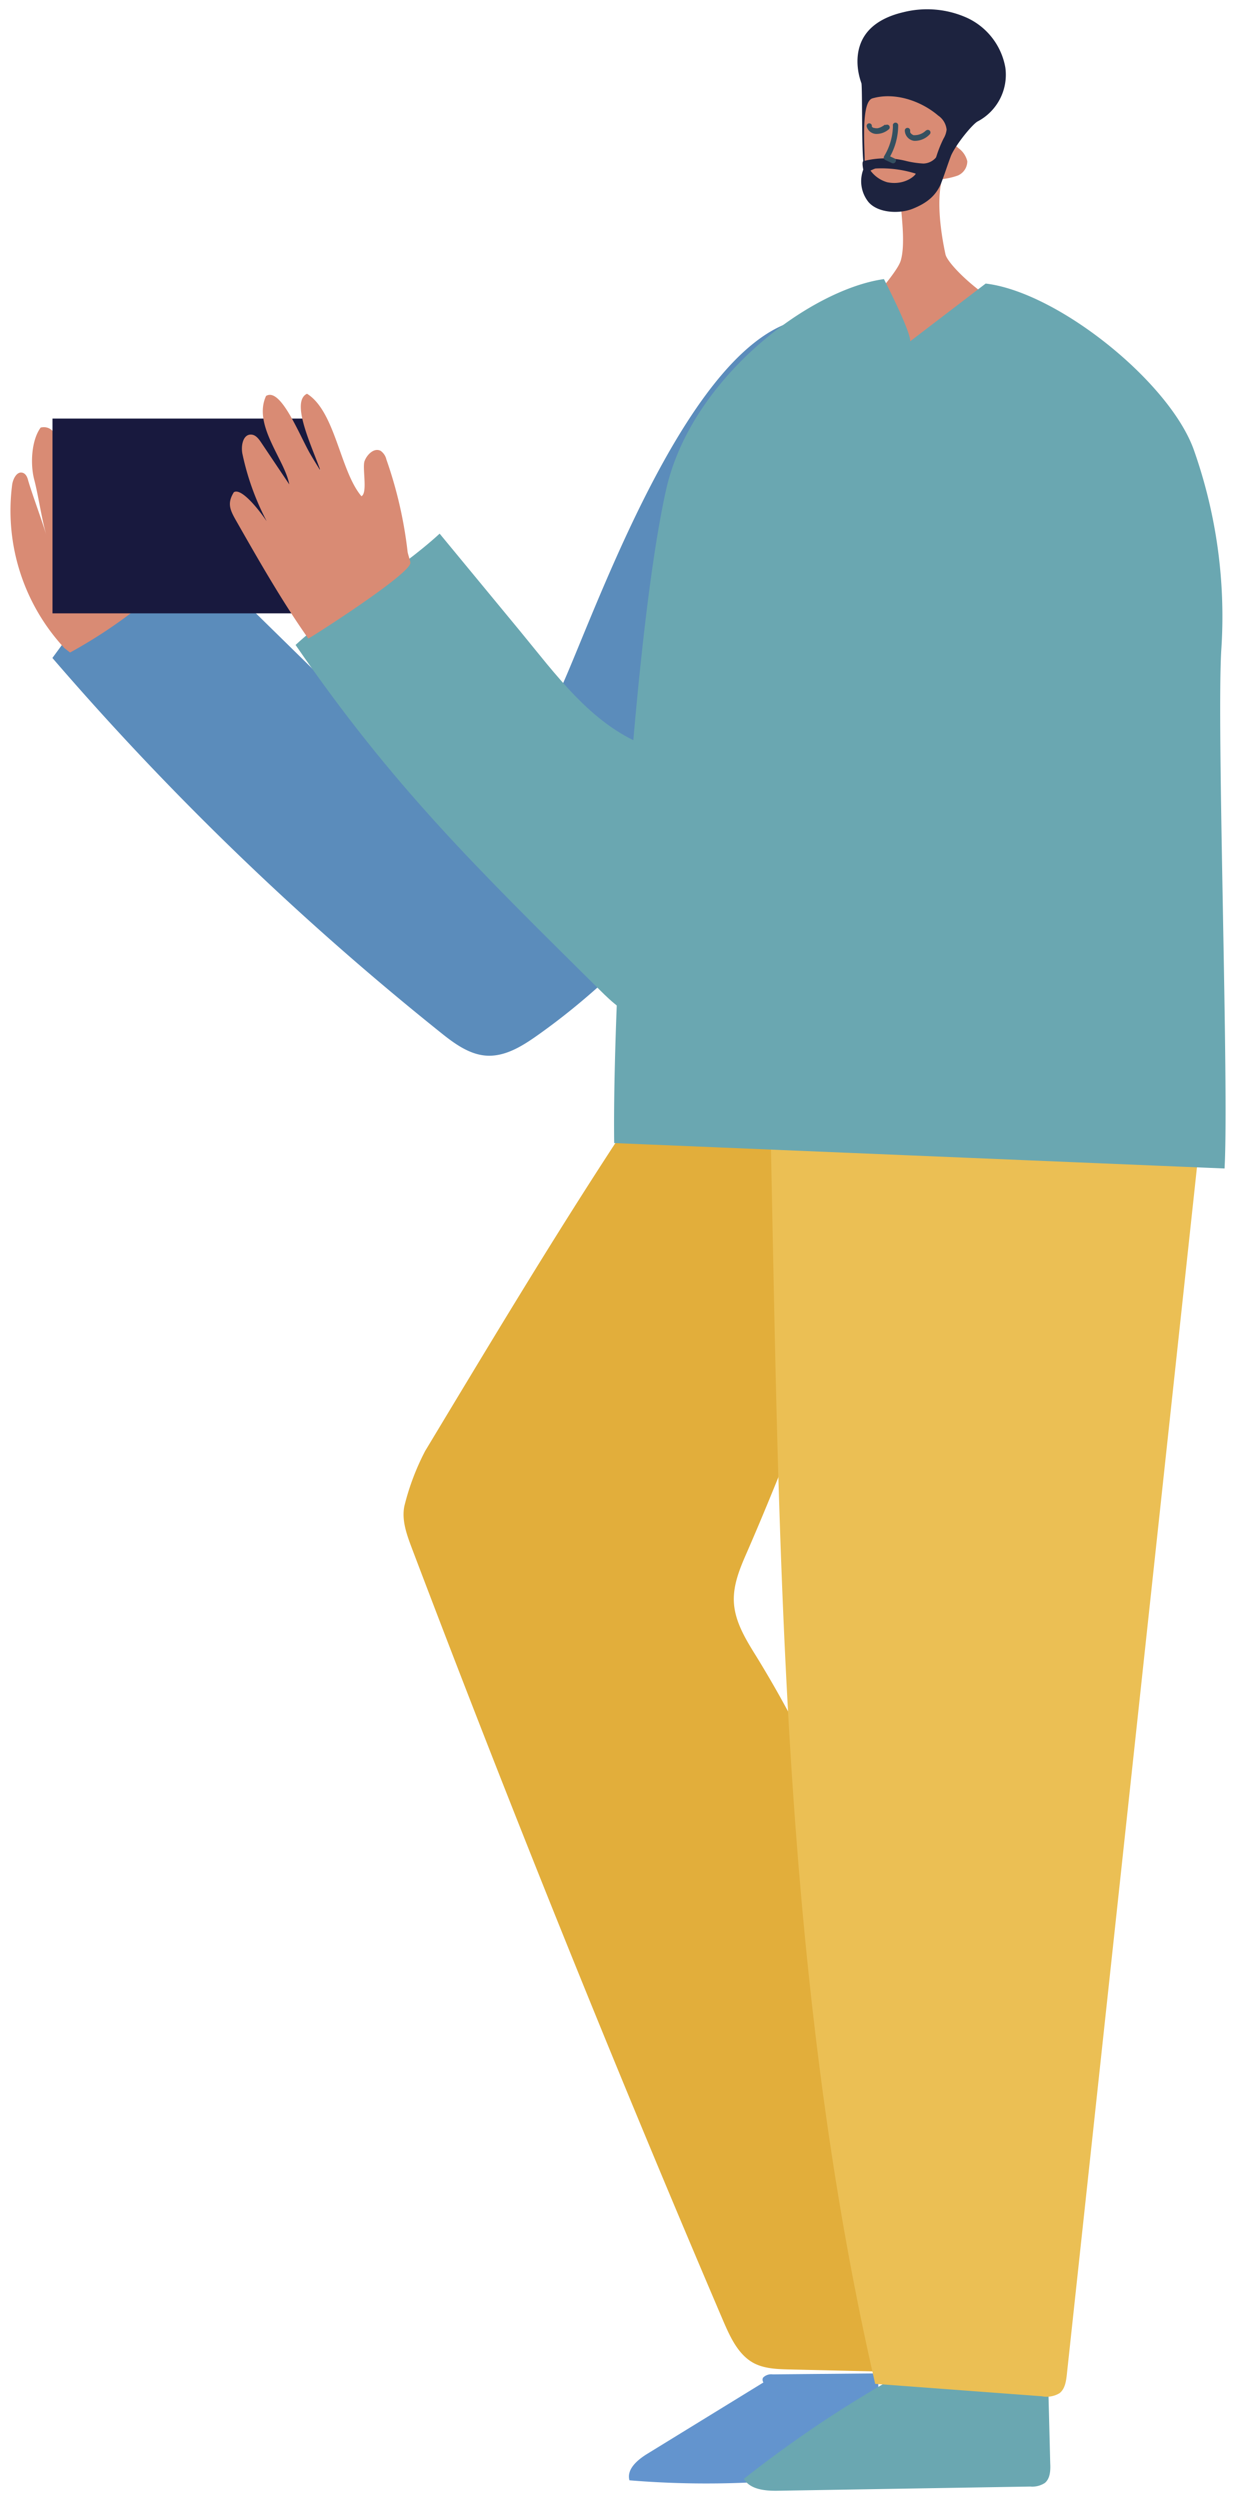 <svg id="Calque_1" data-name="Calque 1" xmlns="http://www.w3.org/2000/svg" width="230" height="465.17" viewBox="0 0 230 465.17">
  <defs>
    <style>
      .cls-1 {
        fill: #5b8cbb;
      }

      .cls-2 {
        fill: #6394ce;
      }

      .cls-3 {
        fill: #6aa7b1;
      }

      .cls-4 {
        fill: #e2ae3b;
      }

      .cls-5 {
        fill: #d98b74;
      }

      .cls-6 {
        fill: #1d233f;
      }

      .cls-7 {
        fill: #345060;
      }

      .cls-8 {
        fill: #ebbf54;
      }

      .cls-9 {
        fill: #18193e;
      }
    </style>
  </defs>
  <g>
    <g>
      <path class="cls-1" d="M148.36,59.6c21.94-5.42,26.75,19.94,21.32,40.95-4.92,19-17.79,38.08-30.13,52.6s-23.55,28-38.77,38.94c-3.15,2.27-6.63,4.64-10.46,4.31-3.19-.28-6-2.4-8.57-4.48a544.11,544.11,0,0,1-72-69.5L29.15,96l27.43,26.9c7.77,7.62,15.58,16.42,25.74,19.2,12.31,3.35,16.56-3.62,21-11.91C108.58,120.52,126.42,65,148.36,59.6Z"/>
      <path class="cls-2" d="M142.91,442.76l-22.43,13.78c-1.83,1.12-3.92,2.87-3.35,4.95A174.56,174.56,0,0,0,161,459.56a2.3,2.3,0,0,0,1.17-.45,2.27,2.27,0,0,0,.5-1.4,120.6,120.6,0,0,0,.75-16.12l-19.63.19a2.13,2.13,0,0,0-1.77.58c-.38.52.21,1.51.75,1.16"/>
      <path class="cls-3" d="M169.91,440.44a222,222,0,0,0-31.49,20.78c1.17,2,4,2.25,6.3,2.21l47-.78a4.27,4.27,0,0,0,2.71-.67c1-.83,1.07-2.34,1-3.65q-.15-6.1-.31-12.2c0-1.69-.16-3.55-1.35-4.75a6.43,6.43,0,0,0-3.9-1.42,92.79,92.79,0,0,0-19.07-.37"/>
      <path class="cls-4" d="M123.35,199.39c-16.11,23.77-28.5,44.47-44.24,70.59a45.93,45.93,0,0,0-3.86,10.23c-.54,2.62.43,5.29,1.37,7.79q27.51,72.57,58,143.92c1.3,3,2.8,6.27,5.7,7.79,1.94,1,4.21,1.09,6.4,1.15l23.24.54a207.1,207.1,0,0,0-29.09-133c-2-3.23-4.15-6.6-4.31-10.4-.14-3.22,1.17-6.3,2.46-9.24,11-25.23,22.34-58,33.34-83.25-17.32-2.74-34.73.51-51.28-5.3"/>
      <path class="cls-5" d="M191.21,58.67c-12.17,3.94-21.14,9.52-35.19,6,.79-3.35,10.63-13,11.59-16.17s0-9.17.08-10.16c-2.05.32-4.51-.18-5.84-4.1-1.79-5.3-1.19-11.13-.59-16.69a9.78,9.78,0,0,1,1.08-4A6.42,6.42,0,0,1,169.63,11c2.66.84,5.43,3.2,6,5.89h0a36.53,36.53,0,0,1,1.55,9.85,4.79,4.79,0,0,1,1.15.81A4.21,4.21,0,0,1,180,30a2.9,2.9,0,0,1-1.79,2.67,13.18,13.18,0,0,1-2.91.66c-1.25,4.76.18,11.88.64,14S184.81,57.42,191.21,58.67Z"/>
      <path class="cls-6" d="M177,28.89c1.06-2.29,4.07-5.88,4.95-6.31a9.81,9.81,0,0,0,5.13-10A12.6,12.6,0,0,0,180,3.34a18.1,18.1,0,0,0-11.93-1.06c-2.74.64-5.48,1.9-7.06,4.19-1.8,2.58-1.78,6.06-.72,9,.21.55,0,14.83.5,15.12s-1-11.54,1.56-12.29c4.12-1.19,9,.44,12.24,3.21a3.59,3.59,0,0,1,1.56,2.61,4.11,4.11,0,0,1-.58,1.68,22.93,22.93,0,0,0-2.2,7.36c.55.29,1.26.51,1.81.8.66-1.71,1.16-3.36,1.82-5.07"/>
      <path class="cls-6" d="M175.17,34c-1,2.48-2.78,3.81-5.3,4.83s-6.53.81-8.27-1.25a6.19,6.19,0,0,1-.92-6.13c.13-.46,0-1.07.5-1.23a5.87,5.87,0,0,0,3.92,3.69c3.42.69,5.45-1.49,5.28-1.61a21.19,21.19,0,0,0-7.44-.95c-.49.08-1.84,1-2.23.49-.14-.53-.35-1.75-.05-1.86a16.11,16.11,0,0,1,8.07,0,17.82,17.82,0,0,0,3.1.45,3.22,3.22,0,0,0,2.69-1.61"/>
      <path class="cls-7" d="M172.3,24.28a3,3,0,0,1-2,.87c-.09,0,.06,0,0,0l-.13,0-.13,0-.06,0-.21-.11-.15-.11a.85.85,0,0,1-.25-.32c0,.05,0,0,0-.05a.27.27,0,0,1,0-.12s0,0,0,0a.76.76,0,0,1,0-.15.5.5,0,0,0-1,0,2,2,0,0,0,1.75,1.92A3.79,3.79,0,0,0,173,25a.49.49,0,0,0,0-.7.5.5,0,0,0-.69,0Z"/>
      <path class="cls-7" d="M164.66,23.2a4.63,4.63,0,0,1-.88.52,4.33,4.33,0,0,1-.42.13,1.51,1.51,0,0,1-.39,0h-.1c.06,0,0,0,0,0l-.2-.05-.11,0c.05,0,0,0,0,0l-.18-.1s-.08-.06,0,0l-.07-.06-.08-.08s-.06-.07,0,0,0-.06,0-.06a.25.25,0,0,1,0-.07c0-.05,0-.05,0,0l0-.12a.5.5,0,0,0-.61-.35.51.51,0,0,0-.34.61,1.91,1.91,0,0,0,1.72,1.35,3.52,3.52,0,0,0,2.33-.81.5.5,0,0,0,.17-.67.49.49,0,0,0-.67-.18Z"/>
      <path class="cls-7" d="M166.16,23.32a11.14,11.14,0,0,1-1.64,5.75.49.49,0,0,0,.18.67l1.27.6c.57.26,1.07-.58.5-.85l-1.27-.6.17.67a12,12,0,0,0,1.77-6.24.49.49,0,0,0-1,0Z"/>
      <path class="cls-8" d="M224.09,204.61q-12.78,118.61-25.57,237.21c-.14,1.27-.35,2.68-1.36,3.46a4.66,4.66,0,0,1-3.3.57l-31-2.31c-17.83-77.49-17.82-158.47-19.57-238,29.55-5.41,50.05-4.27,79.74.19"/>
      <path class="cls-3" d="M227.87,217.41l-113.58-4.73c-.36-26.25,3.59-94.35,9.65-121.51,4.65-20.86,26.8-37.33,40.55-39.24,0,0,6.43,12.52,4.54,11.83l14.39-11c13.51,1.6,34.52,18.55,38.83,31.22a93,93,0,0,1,5,37.14C226.4,136.3,228.72,202.19,227.87,217.41Z"/>
      <path class="cls-3" d="M198.07,72.15c22.79-1.93,23.83,22,15.26,40.46-7.76,16.73-23.49,32.43-38,44S147.55,179,130.67,187c-3.49,1.65-7.33,3.34-11.12,2.5-3.16-.7-5.63-3-7.92-5.28C88.78,161.58,73.14,146.39,55,120c7.78-7.19,19-13.53,26.81-20.71l14.94,18.1c6.65,8.06,13.16,17.19,22.92,21.14,11.83,4.78,17.13-1,22.86-8C149.15,122.46,175.29,74.09,198.07,72.15Z"/>
      <path class="cls-5" d="M12,120.6A37.58,37.58,0,0,1,2.26,90.21c.15-1.13.91-2.61,2-2.23.6.21.86.89,1,1.49.86,2.88,2.52,7.26,3.38,10.14-.86-2.88-1.52-7.52-2.27-10.36s-.55-7.32,1.2-9.7c4.48-.94,3.74,8.43,5.56,12,.22.44.55.92,1.05,1,.78.08,1.2-.86,1.36-1.62q1.11-5,2.21-10c2.41,2.14,2.83,5.62,3.85,8.65.46,1.37,1.83,3,3.09,2.21a2.6,2.6,0,0,0,.9-1.29c.59-1.4,1.18-2.79,1.78-4.19l2.4,11.38c.86,4.09,1.64,8.69-.75,12.16a14.42,14.42,0,0,1-3.07,3,92,92,0,0,1-12.91,8.56"/>
      <rect class="cls-9" x="9.77" y="77.88" width="49.79" height="36.24"/>
    </g>
    <path class="cls-5" d="M76.36,104.69c0-.31-.47-1.65-.51-2A78.62,78.62,0,0,0,71.9,85.49a2.72,2.72,0,0,0-1.06-1.6c-1.19-.64-2.54.65-3,1.9s.62,5.91-.58,6.54c-4-4.73-4.85-15.79-10.13-19.07-3.16,1.5,1,10,2.52,14.35,0,0-1.45-2.3-2.14-3.54-2.08-3.81-5.37-12-8-10.4C47,79.08,53,85.51,53.83,90.13l-5.24-7.81c-.45-.67-1-1.4-1.81-1.46-1.6-.11-2,2.18-1.64,3.72a48.23,48.23,0,0,0,4.38,12.19l0,0,.08.18c-1.34-2-4.69-6.27-6.09-5.36-1.23,2-.77,3.18.39,5.22,4.15,7.29,8.6,15.1,13.47,22C57.44,118.89,76.58,106.71,76.36,104.69Z"/>
  </g>
</svg>
